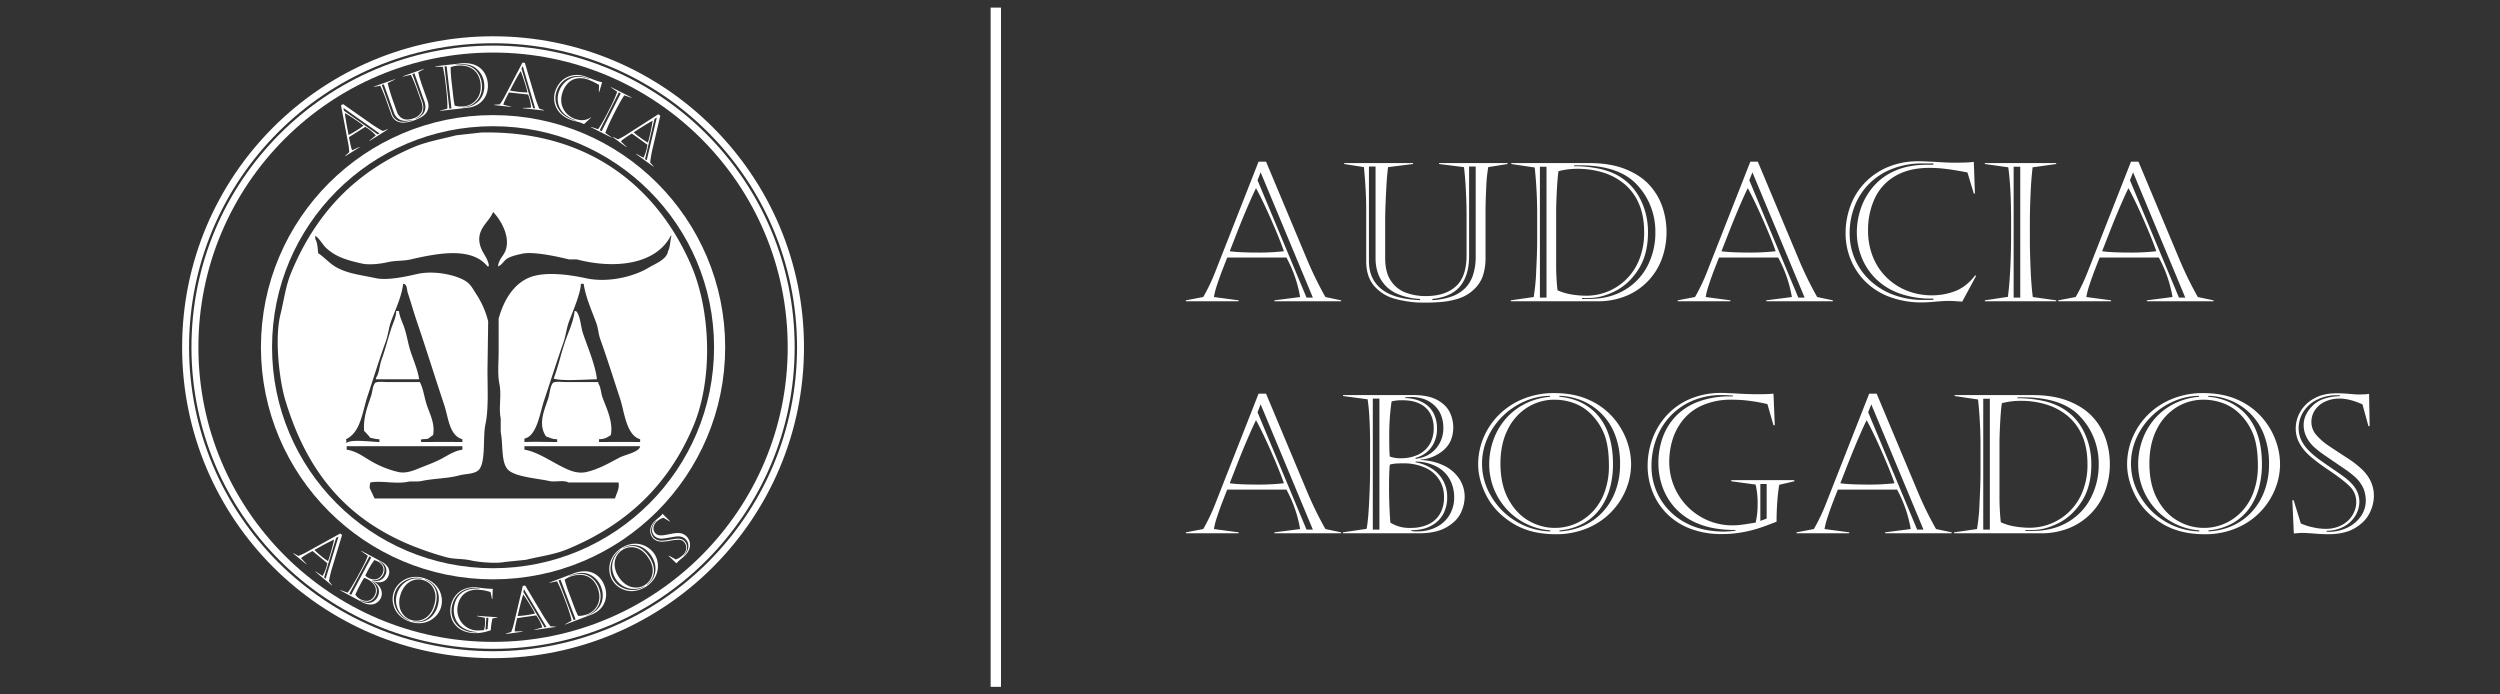 <svg xmlns="http://www.w3.org/2000/svg" width="594" height="165" viewBox="0 0 1800 500">
  <rect x="0" y="0" width="1800" height="500" fill="#333333" stroke="none"/>
  <defs>
    <style>
      .cls-1, .cls-2 {
        fill: none;
        stroke: #fff;
      }

      .cls-1 {
        stroke-width: 8px;
      }

      .cls-2 {
        stroke-width: 5px;
      }

      .cls-3 {
        fill: #fff;
        fill-rule: evenodd;
      }
    </style>
  </defs>
  <circle id="Elipse_1" data-name="Elipse 1" class="cls-1" cx="355" cy="250" r="163.125"/>
  <circle id="Elipse_3" data-name="Elipse 3" class="cls-2" cx="355" cy="250" r="214.656"/>
  <circle id="Elipse_3_exterior" data-name="Elipse 3 exterior" class="cls-2" cx="355" cy="250" r="221.375"/>
  <path id="Color_Fill_1" data-name="Color Fill 1" class="cls-3" d="M346.467,95.412c79.216-1.636,127.553,41.159,151.075,95.363,14.2,32.719,16.061,82.1,1.505,116.442-17.921,42.288-48.134,70.761-90.845,88.336-9.059,3.728-19.569,5.04-29.612,7.529l-15.058,1.506c-5.952,1.37-19.274.116-24.091-1-6.749-1.569-12.378-.749-18.571-2.51a226.178,226.178,0,0,1-28.608-10.038c-44.983-19.729-71.8-52.977-86.831-102.891-4.272-14.192-7.858-44.119-3.513-61.735,2.478-10.044,3.805-20.553,7.529-29.612,17.558-42.72,46.061-72.917,88.335-90.845,9.4-3.988,20.13-5.812,30.617-8.533ZM355,152.63c-2.395,6.875-12.008,12-9.536,23.088,1.5,6.722,6.288,10.2,6.524,16.061h-1c-11.586-14.334-36.189-9.366-55.21-5.019-5.946,1.358-10.716.647-16.563,2.007-4.488,1.045-12.911,2.246-18.571,1-10.717-2.352-18.929-4.861-25.6-11.042-2.891-2.679-4.784-6.73-8.031-9.034V172.2c1.471,1.923,1.829,7.15,2.008,10.038,4.214,2.738,7.71,6.854,12.046,9.537,8.4,5.2,18.093,6.038,29.612,8.532,8.564,1.854,22.984-1.5,29.613-3.011,12.373-2.827,28.6.668,35.635,5.521,3.087,2.127,4.928,5.83,7.027,9.034a62.562,62.562,0,0,1,8.533,19.574q-0.252,17.565-.5,35.134c0,12.8.908,27.96-1.506,39.149-2.095,9.711.834,29.753-6.023,33.628-3.814,2.155-8.5,1.765-13.05,3.011-8,2.194-18.214,2.1-27.1,4.015-2.951.635-7.211,0-9.536,0.5-8.532,1.831-19.159-.99-27.1.5a12.6,12.6,0,0,0-.5,4.015q1.757,3.765,3.514,7.529H442.834c1.04-3.972,3.346-6.864,2.509-11.544H409.206c-3.313-1.933-9.44-.073-13.552-1-8.684-1.966-26.6-3.077-30.616-9.034-4.282-5.623-2.812-18.265-4.517-26.1V301.2c-1.608-7.531.775-16.737-1-25.1-1.345-6.319-.5-15.378-0.5-22.586V229.422c3.741-13.593,11.45-26.772,25.1-30.617,11.311-3.187,27.418-.724,37.643,1.506,16.822,3.669,35.56-1.66,45.171-7.528,4.487-2.74,13.34-5.919,14.054-12.046,1.7-2.622,1.467-8.138,2.509-11.042h-0.5c-10.65,20.638-39.933,24.328-67.757,17.065h-5.521c-6.873-1.606-25.358-6.045-34.13-4.016-3.39.785-7.852,1.759-10.54,3.514-2.378,1.552-3.546,4.569-6.525,5.521,0.747-5.486,3.994-7.28,5.521-11.544C367.841,169.608,359.508,156.984,355,152.63Zm-64.746,51.7c-0.965,9-5.6,18.658-8.533,26.6-1.924,5.216-2.1,9.768-4.015,15.058-4.557,12.562-8.82,26.38-13.049,39.149-3.856,11.638-4.95,26.208-15.56,31.118a3.046,3.046,0,0,1,0,2.509h0.5c3.705-2.639,18.265-.591,23.59-0.5v-2.007c-2.853-.028-4.108-0.663-6.525-1a58.117,58.117,0,0,0-4.517-5.019c-0.649-9.9,2.453-17.374,5.019-25.095,1.146-3.448.976-7.077,3.012-9.537,1.752-1.1,6.381-.5,9.034-0.5H302.3c2.552,4.948,3.115,10.776,5.019,16.563,2.094,6.366,6.012,13.275,4.517,21.582l-3.513,2.51c-1.956.706-4.039,0.017-5.521,1a2.558,2.558,0,0,1,.5,1.5c9.3-.056,20.329-0.09,29.613,0v-2.007c-9.5-2.714-9.978-15.386-13.05-24.594-6.518-19.539-12.924-40.186-19.574-59.727-2.4-7.04-4.314-13.984-6.525-20.578C292.571,207.788,293.453,204.793,290.254,204.326Zm127.986,0c-0.142,7.025-6.183,20.73-8.532,27.1-1.936,5.254-2.174,9.789-4.015,15.058-4.761,13.619-9.465,28.456-14.054,42.16-2.865,8.556-5.081,25.438-14.053,27.1v2.509c7.4-.317,16.074-0.036,23.589,0v-2.007c-3.766-.009-5.288-1.228-8.03-2.008-5.891-8.831-1.349-18.5,1.506-27.1,1.246-3.758,1.243-8.71,3.513-11.544,1.84-1.155,6.776-.5,9.536-0.5h23.088v1c1.893,2.73,1.785,6.648,3.011,10.038,2.745,7.589,7.792,17.372,6.023,27.1-2.553,1.633-4.154,2.929-8.532,3.012v2.007c9.3-.056,20.329-0.09,29.612,0v-2.007c-10.125-2.961-11.277-19.734-14.555-29.613-4.555-13.725-9.191-28.644-14.053-42.16-1.54-4.28-1.469-7.813-3.012-12.046-3.131-8.592-7.658-18.444-9.034-28.107H418.24Zm-131,19.575c0.443,3.958,2.326,7.762,3.514,11.042,2.291,6.331,2.892,12.177,5.019,18.57,2.032,6.112,4.947,12.67,6.023,19.575H270.679v-1c2.474-3.337,2.465-8.855,4.016-13.05,2.67-7.223,4.459-14.857,7.026-22.586,1.3-3.9,3.68-8.56,3.514-12.547h2.007Zm126.481,0a2.426,2.426,0,0,1,1.506.5c2.807,4.187,2.829,10.463,4.517,15.559,3.076,9.285,9.035,23.032,10.038,33.126-7.711.061-25.118,1.5-31.118-.5,3.188-8.466,5.046-17.125,8.03-26.1C409.011,239.525,412.917,231.819,413.723,223.9ZM249.6,321.271v2.509c6.237,0.868,11.078,4.3,15.559,7.027a72.184,72.184,0,0,0,21.582,9.034c5.622,1.267,11.212-1.166,14.556-2.509,6-2.412,11.068-4.154,16.563-7.027,4.435-2.319,9.16-5.689,15.057-6.525v-2.509H249.6Zm127.987,0v2.509c8.585,1.186,19.1,8.326,26.6,12.046,4.037,2,10.755,5.738,18.069,4.015,9.343-2.2,16.641-6.678,24.091-10.54,3.538-1.833,14.129-3.852,14.555-8.03H377.586Z"/>
  <path id="_ABOGADOS" data-name=" ABOGADOS" class="cls-3" d="M243.725,386.347l-9.246,30.331-1.139-.942,8.643-28.425Zm-5.241,10.391q-1.383,4.822-2.325,7.278a52.9,52.9,0,0,1-5.076-3.794q-1.208-1-2.5-2.152t-2.183-2.119q0.671-.362,2.746-1.522t3.938-2.168q1.861-1.007,4.052-2.116t3.394-1.63Q239.866,391.914,238.484,396.738Zm6.454-12.621-24.424,13.521a44.022,44.022,0,0,1-5.689,2.624l-3.619-1.991-0.141.17,9.5,7.855,0.141-.17-3.962-4.277a16.876,16.876,0,0,1,2.145-1.574q1.367-.874,2.7-1.635t3.429-1.916l10.66,8.811a29.869,29.869,0,0,1-3.409,9.144l-5.116-3.227-0.14.17,12,9.92,0.141-.17-2.33-2.927a82.963,82.963,0,0,1,2.3-9.572l7.155-23.646ZM244.9,425.03l15.623,8.39a12.869,12.869,0,0,0,6.365,1.829,7.841,7.841,0,0,0,4.516-1.368,8.871,8.871,0,0,0,2.6-2.909,7.585,7.585,0,0,0,.886-4.168,8.819,8.819,0,0,0-1.622-4.414,13.469,13.469,0,0,0-4.318-3.871l0.042-.078a9.3,9.3,0,0,0,5.849.6,6.677,6.677,0,0,0,4.482-3.614,7.968,7.968,0,0,0,.952-3.544,6.672,6.672,0,0,0-1.224-3.875,11.693,11.693,0,0,0-4.4-3.651L260.218,396.6l-0.1.194,4.687,3.394a42.95,42.95,0,0,1-1.692,4.036q-1.164,2.491-2.582,5.135l-3.361,6.257q-1.158,2.157-3.434,5.929a46.484,46.484,0,0,1-3.463,5.188l-5.263-1.9Zm30.225-18.054a5.466,5.466,0,0,1,.993,3.187,7.048,7.048,0,0,1-.879,3.221,7.171,7.171,0,0,1-2.716,2.96,6.28,6.28,0,0,1-3.517.815,9.157,9.157,0,0,1-3.84-1.149,7.08,7.08,0,0,1-2.125-1.591q0.354-.937,2.023-4.046a55.019,55.019,0,0,1,4.441-7.1,9.293,9.293,0,0,1,2.379.977A8.751,8.751,0,0,1,275.127,406.976Zm-6.043,13.654a7.278,7.278,0,0,1,.605,8.173,7.411,7.411,0,0,1-2.723,3,6.128,6.128,0,0,1-3.542.839,9.638,9.638,0,0,1-3.976-1.222,8.3,8.3,0,0,1-3.593-3.332q1.607-3.644,3.652-7.452,1.722-3.205,2.639-4.541a10.135,10.135,0,0,1,2.808,1.157A12.192,12.192,0,0,1,269.084,420.63Zm-1.771-19.29-14.484,26.971-1.361-.731,14.485-26.971Zm6.61,3.124a9.172,9.172,0,0,1,2.476,1.868,7.087,7.087,0,0,1,1.441,2.376,6.266,6.266,0,0,1,.338,2.773,7.876,7.876,0,0,1-.955,2.967,7.189,7.189,0,0,1-3.776,3.418,7.284,7.284,0,0,1-5.36-.113l0.115-.213a6.836,6.836,0,0,0,2.641.116,6.292,6.292,0,0,0,2.752-1.138,7.474,7.474,0,0,0,2.264-2.653,7.609,7.609,0,0,0,.978-3.593,6.032,6.032,0,0,0-1.046-3.39,9,9,0,0,0-3.14-2.8l0.084-.155c0.545,0.226.942,0.406,1.188,0.538h0Zm-2.363,17.195a7.4,7.4,0,0,1,1.307,4.069,8.736,8.736,0,0,1-1.121,4.28,7.939,7.939,0,0,1-2.681,2.917,7.38,7.38,0,0,1-4,1.171,9.584,9.584,0,0,1-4.724-1.273,5.075,5.075,0,0,1-1.1-.713l0.084-.155a9.425,9.425,0,0,0,4.729,1.287,6.7,6.7,0,0,0,3.759-1.173,8.147,8.147,0,0,0,2.486-2.833,7.976,7.976,0,0,0,1.053-4.129,7.828,7.828,0,0,0-1.1-3.718,10.68,10.68,0,0,0-2.553-2.936l0.083-.155A11,11,0,0,1,271.56,421.659Zm26.215-6.245a16.972,16.972,0,0,0-6.507,1.933,16.479,16.479,0,0,0-5,4.109,15.431,15.431,0,0,0-3.213,13.243,16.38,16.38,0,0,0,4.009,7.841,20.571,20.571,0,0,0,16.442,6.1,16.575,16.575,0,0,0,11.253-6.142,15.7,15.7,0,0,0,2.8-5.311,16.217,16.217,0,0,0,.588-5.545,17.021,17.021,0,0,0-1.54-6.089,16.178,16.178,0,0,0-4.223-5.545,19.5,19.5,0,0,0-7.349-3.833A18.84,18.84,0,0,0,297.775,415.414Zm11.088,4.375a10.869,10.869,0,0,1,3.06,3.586,13.666,13.666,0,0,1,1.608,5.477,20.726,20.726,0,0,1-1.084,7.319,17.44,17.44,0,0,1-2.7,5.534,13.033,13.033,0,0,1-3.988,3.6,12.256,12.256,0,0,1-4.7,1.552,12.106,12.106,0,0,1-10.193-3.751,12.438,12.438,0,0,1-3.138-6.21,17.188,17.188,0,0,1,.606-8.533,17.41,17.41,0,0,1,3.92-7.138,12.532,12.532,0,0,1,5.9-3.624,11.824,11.824,0,0,1,6.566.1A13.157,13.157,0,0,1,308.863,419.789Zm1.853-.113a13.966,13.966,0,0,1,5.185,9.873,18.511,18.511,0,0,1-.834,6.945,17.556,17.556,0,0,1-2.957,5.884,14.606,14.606,0,0,1-4.4,3.829,13.843,13.843,0,0,1-5.209,1.676,15.393,15.393,0,0,1-5.483-.374l0.07-.232a13.936,13.936,0,0,0,6.014-.02,12.062,12.062,0,0,0,4.754-2.307,14.962,14.962,0,0,0,3.423-3.9,22.929,22.929,0,0,0,3.18-12.287,12.793,12.793,0,0,0-1.518-5.507,12.5,12.5,0,0,0-3.119-3.7,14.638,14.638,0,0,0-3.833-2.194l0.063-.211A14.679,14.679,0,0,1,310.716,419.676Zm-12.858-3.04a14.712,14.712,0,0,0-5.347,2.061,15.385,15.385,0,0,0-4.157,3.89,16.873,16.873,0,0,0-2.6,5.231,15.458,15.458,0,0,0-.379,7.231,15.418,15.418,0,0,0,9.639,11.609l-0.07.232a16.062,16.062,0,0,1-7.066-4.623,16.529,16.529,0,0,1-3.835-7.306,14.649,14.649,0,0,1,3.049-13.119,16.453,16.453,0,0,1,4.782-3.865,16.966,16.966,0,0,1,5.956-1.9,14.968,14.968,0,0,1,6.148.458l-0.063.211A15.953,15.953,0,0,0,297.858,416.636Zm53.8,28.23-0.584,8.052-1.513.443,0.623-8.6Zm6.511-.435-14.695-1.064-0.019.264,5.62,1.181a19.1,19.1,0,0,1,.119,4.763,17.97,17.97,0,0,1-.762,4.1q-1.156.094-2.058,0.172t-1.744.106a15.738,15.738,0,0,1-1.634-.03,14.527,14.527,0,0,1-5.658-1.571,14.807,14.807,0,0,1-8.007-14.325,17.561,17.561,0,0,1,1.17-5.156,13.653,13.653,0,0,1,2.856-4.47,12.054,12.054,0,0,1,4.807-3.013,16.621,16.621,0,0,1,6.778-.758,30.766,30.766,0,0,1,3.386.422q1.56,0.29,2.8.612t2.057,0.6l1.053,5.008,0.308,0.022,0.224-7.37q-1.395.032-3.617-.129-2.4-.174-5.069-0.544-0.921-.111-1.469-0.173t-0.91-.11q-0.361-.048-1-0.095a18.456,18.456,0,0,0-7.392.847,15.68,15.68,0,0,0-5.719,3.389,16.54,16.54,0,0,0-3.763,5.234,18.3,18.3,0,0,0-1.61,6.351,16.412,16.412,0,0,0,.622,5.751,15.107,15.107,0,0,0,2.809,5.345,15.343,15.343,0,0,0,5.179,4.057,19.9,19.9,0,0,0,7.535,1.917,26.042,26.042,0,0,0,4.859-.068,29.916,29.916,0,0,0,3.874-.67q1.633-.412,4.235-1.219,0.122-1.981.479-4.476a40.408,40.408,0,0,1,.76-4.081l3.579-.559Zm-13.633-20.6a20.684,20.684,0,0,0-7.2.639,14.229,14.229,0,0,0-5.481,2.865,13.938,13.938,0,0,0-3.538,4.719,17.479,17.479,0,0,0-1.542,6.169,16.707,16.707,0,0,0,.559,5.569,14.428,14.428,0,0,0,2.724,5.284,14.707,14.707,0,0,0,5.345,4.058,22.846,22.846,0,0,0,8.22,1.923l-0.013.176a23.8,23.8,0,0,1-2.654.006,18.761,18.761,0,0,1-8.87-2.721,14.784,14.784,0,0,1-6.964-13.751,17.943,17.943,0,0,1,1.674-6.48,15.618,15.618,0,0,1,3.772-5.056,15.379,15.379,0,0,1,5.443-3.089,17.191,17.191,0,0,1,6.656-.756q1.188,0.086,2.652.325l-0.012.176Zm32.728,0.4,16.21,27.252-1.463.208-15.206-25.523Zm4.158,10.869q2.635,4.269,3.818,6.618a52.56,52.56,0,0,1-6.223,1.2q-1.55.222-3.273,0.4t-3.037.188q0.185-.74.723-3.055t1.047-4.372q0.508-2.055,1.162-4.421t1.078-3.607Q378.788,430.825,381.424,435.093Zm-4.991-13.268L370,448.989a43.95,43.95,0,0,1-1.888,5.974L364.2,456.3l0.031,0.219,12.206-1.742-0.031-.219-5.83.052a16.872,16.872,0,0,1,.279-2.646q0.274-1.6.606-3.094t0.891-3.826l13.691-1.954a29.874,29.874,0,0,1,4.468,8.675l-5.83,1.612,0.032,0.219,15.415-2.2-0.031-.218-3.734-.247a82.916,82.916,0,0,1-5.529-8.145l-12.674-21.207Zm19.245-2.166,5.4-1.177a102.829,102.829,0,0,1,4.6,10.52l2.05,5.4q0.876,2.31,2.207,6.44a48.183,48.183,0,0,1,1.645,6.017l-4.737,2.623,0.078,0.206,18.993-7.206a17.23,17.23,0,0,0,5.634-3.4,14.85,14.85,0,0,0,4.863-11,17.746,17.746,0,0,0-1.213-6.463,18.351,18.351,0,0,0-2.838-4.963,14.524,14.524,0,0,0-4.586-3.756,14.775,14.775,0,0,0-6.616-1.583,22.664,22.664,0,0,0-8.594,1.691L395.6,419.453Zm12.616,3.47q-0.661-1.989-1.1-3.487t-0.611-2.328A16.959,16.959,0,0,1,410.6,415.2a19.985,19.985,0,0,1,5.811-1.285,14.313,14.313,0,0,1,5.593.721,12.288,12.288,0,0,1,4.822,3.1,16.437,16.437,0,0,1,3.513,5.779,16.905,16.905,0,0,1,1.211,6.488,13.271,13.271,0,0,1-8.538,12.192,20.9,20.9,0,0,1-3.451.978,12.525,12.525,0,0,1-3.334.227,55.005,55.005,0,0,1-2.338-5.293l-4.569-12.044Q408.955,425.12,408.294,423.129Zm-4.7-5.79,10.843,28.582-1.444.548-10.843-28.583Zm7.142-3.063q8.393-3.185,13.816-.642a15.618,15.618,0,0,1,4.731,3.36,16.094,16.094,0,0,1,3.549,5.719,16.778,16.778,0,0,1,1.043,7.849,13.771,13.771,0,0,1-2.969,7.189,15.907,15.907,0,0,1-7.038,4.923l-1.567.6-0.079-.207,1.568-.594a13.618,13.618,0,0,0,5.137-3.683,13.764,13.764,0,0,0,3.262-6.7,15.812,15.812,0,0,0-1-8.845,17.326,17.326,0,0,0-2.062-3.913,16.262,16.262,0,0,0-2.719-3,13.3,13.3,0,0,0-3.157-2.01,13.067,13.067,0,0,0-3.577-1,15.969,15.969,0,0,0-4.533.116,27.317,27.317,0,0,0-5.568,1.522l-0.078-.206ZM441.7,399.987a16.952,16.952,0,0,0-2.679,6.236,16.477,16.477,0,0,0-.047,6.475,15.434,15.434,0,0,0,8.119,10.946,16.388,16.388,0,0,0,8.59,1.938,20.573,20.573,0,0,0,15.214-8.726,16.576,16.576,0,0,0,2.484-12.577,15.718,15.718,0,0,0-2.29-5.548,16.19,16.19,0,0,0-3.884-4,17.033,17.033,0,0,0-5.664-2.715,16.184,16.184,0,0,0-6.964-.3,19.5,19.5,0,0,0-7.649,3.193A18.838,18.838,0,0,0,441.7,399.987Zm10.459-5.719a10.867,10.867,0,0,1,4.714-.056,13.683,13.683,0,0,1,5.237,2.27A20.749,20.749,0,0,1,467.043,402a17.46,17.46,0,0,1,2.522,5.619,13.061,13.061,0,0,1,.211,5.365,12.262,12.262,0,0,1-1.816,4.605,12.112,12.112,0,0,1-9.407,5.431,12.446,12.446,0,0,1-6.78-1.564,17.2,17.2,0,0,1-6.167-5.928,17.392,17.392,0,0,1-2.976-7.58,12.535,12.535,0,0,1,.989-6.849,11.818,11.818,0,0,1,4.279-4.982A13.149,13.149,0,0,1,452.163,394.268Zm1.1-1.5a13.958,13.958,0,0,1,10.9,2.336,18.52,18.52,0,0,1,4.8,5.086,17.575,17.575,0,0,1,2.628,6.038,14.613,14.613,0,0,1,.123,5.833,13.856,13.856,0,0,1-2.046,5.076,15.4,15.4,0,0,1-3.8,3.973l-0.134-.2a13.951,13.951,0,0,0,3.835-4.634,12.075,12.075,0,0,0,1.27-5.13,14.986,14.986,0,0,0-.808-5.128,22.926,22.926,0,0,0-7.4-10.307,12.789,12.789,0,0,0-5.2-2.359,12.5,12.5,0,0,0-4.836.031,14.588,14.588,0,0,0-4.139,1.541l-0.122-.184A14.673,14.673,0,0,1,453.262,392.772ZM442.7,400.705a14.736,14.736,0,0,0-1.839,5.428,15.377,15.377,0,0,0,.329,5.683,16.864,16.864,0,0,0,2.354,5.347,15.467,15.467,0,0,0,5.313,4.919,15.424,15.424,0,0,0,15.089.024l0.134,0.2A16.07,16.07,0,0,1,456,424.779a16.526,16.526,0,0,1-8.067-1.73,14.645,14.645,0,0,1-8.129-10.74,16.455,16.455,0,0,1,.092-6.148,16.945,16.945,0,0,1,2.35-5.794,15,15,0,0,1,4.287-4.43l0.122,0.183A15.975,15.975,0,0,0,442.7,400.705Zm29.815-25.627q-2.97,3.021-3.03,5.991a6.307,6.307,0,0,0,1.624,4.716,6.99,6.99,0,0,0,5.175,2.026,25.075,25.075,0,0,0,3.759-.425q2.448-.417,4.85-0.819a21.68,21.68,0,0,1,3.493-.383,8.034,8.034,0,0,1,3.156.6,7.672,7.672,0,0,1,2.341,1.695,6.319,6.319,0,0,1,1.634,3.3,7.907,7.907,0,0,1-.418,4.2A9.95,9.95,0,0,1,492.3,400l-0.168-.174a8.278,8.278,0,0,0,2.231-3.549,6.993,6.993,0,0,0,.143-3.663,6.287,6.287,0,0,0-1.586-2.96,6.14,6.14,0,0,0-4.507-1.812,14.6,14.6,0,0,0-2.436.16q-1.392.195-3.653,0.583t-3.426.532a22.451,22.451,0,0,1-2.662.148,7.354,7.354,0,0,1-5.407-2.077,7.11,7.11,0,0,1-1.946-3.731,7.826,7.826,0,0,1,.418-4.236,10.345,10.345,0,0,1,2.547-3.807l0.508-.49Zm8.9,25.194,5.645,5.341c0.043-.041.17-0.185,0.382-0.43s0.369-.428.47-0.546,0.252-.274.453-0.468q0.651-.627,2.147-1.857t2.463-2.164a12.007,12.007,0,0,0,3.48-5.351,8.5,8.5,0,0,0,.032-4.889,9.049,9.049,0,0,0-2.05-3.585,8.329,8.329,0,0,0-6.1-2.542,22.291,22.291,0,0,0-4.525.474q-2.62.507-4.93,0.927a14.2,14.2,0,0,1-4.059.224,4.576,4.576,0,0,1-2.885-1.369,4.922,4.922,0,0,1-1.35-2.6,5.693,5.693,0,0,1,.327-3.044,7.841,7.841,0,0,1,1.954-2.882,13.633,13.633,0,0,1,4.775-2.739l4.538,2.7,0.206-.2-5.334-5.335q-0.192.246-.367,0.461t-0.5.545q-0.325.33-.691,0.713-0.444.429-1.7,1.444t-2.29,2.011a10.5,10.5,0,0,0-2.959,4.588,8.23,8.23,0,0,0-.134,4.467,7.735,7.735,0,0,0,1.874,3.434,7.225,7.225,0,0,0,2.643,1.786A10.553,10.553,0,0,0,476.3,390a35.512,35.512,0,0,0,6.338-.691,34.146,34.146,0,0,1,6.228-.678,5.05,5.05,0,0,1,3.621,1.624,5.658,5.658,0,0,1,1.176,1.885,6.221,6.221,0,0,1,.426,2.363,6.75,6.75,0,0,1-.608,2.61,7.808,7.808,0,0,1-1.783,2.519,13.343,13.343,0,0,1-2.333,1.791,13.974,13.974,0,0,1-2.762,1.379l-4.974-2.74Z"/>
  <path id="_AUDACIA" data-name="     AUDACIA" class="cls-3" d="M247.267,77.724l25.918,18.268-1.251.787-24.3-17.1Zm8.231,8.227q4.147,2.822,6.186,4.484a52.829,52.829,0,0,1-5.192,3.635q-1.326.835-2.826,1.7t-2.695,1.411q-0.133-.75-0.587-3.084t-0.827-4.418q-0.375-2.084-.743-4.511t-0.487-3.733Q251.348,83.13,255.5,85.952Zm-9.97-10.078,5.2,27.429a43.809,43.809,0,0,1,.713,6.223l-3.023,2.816,0.118,0.187,10.433-6.57-0.117-.187-5.3,2.426a16.841,16.841,0,0,1-.824-2.53q-0.4-1.57-.71-3.072t-0.747-3.857l11.7-7.369a29.868,29.868,0,0,1,7.62,6.1l-4.666,3.85,0.118,0.186,13.177-8.3-0.118-.187-3.509,1.3a82.985,82.985,0,0,1-8.372-5.181L247,74.945ZM304.37,80.3a10.921,10.921,0,0,0-.427-7.247l-7.013-19.7,1.454-.518,7.029,19.74a13.9,13.9,0,0,1,.875,4.3,7.757,7.757,0,0,1-.709,3.565,8.511,8.511,0,0,1-2.309,2.883,15.883,15.883,0,0,1-3.954,2.309l-0.1-.27Q303.316,83.392,304.37,80.3Zm-17.211,6.865a7.942,7.942,0,0,1-4.855-5.12l-7.42-20.841,1.454-.518L283.5,80.8a9.545,9.545,0,0,0,2.964,4.412,8.232,8.232,0,0,0,4.493,1.771,14.961,14.961,0,0,0,5.54-.65l0.1,0.27Q290.645,88.442,287.159,87.167Zm-1.912-.174a9.576,9.576,0,0,0,5.576,1.292,25.053,25.053,0,0,0,7.106-1.546,38.059,38.059,0,0,0,3.943-1.615,18.072,18.072,0,0,0,2.778-1.668,9.957,9.957,0,0,0,1.917-1.783,10.363,10.363,0,0,0,1.216-1.978,7.7,7.7,0,0,0,.739-3.447,13.18,13.18,0,0,0-.86-4.189L304.074,61.98q-0.762-2.14-1.727-5.344a33.559,33.559,0,0,1-1.155-4.658l4-2.195-0.074-.208L290.049,54.94l0.074,0.208,5.708-1.26q0.849,1.594,2.166,4.766t2.16,5.541l3.166,8.893q1.688,4.738.063,7.7a10.1,10.1,0,0,1-5.8,4.454,13.294,13.294,0,0,1-4.751.826,7.1,7.1,0,0,1-4.2-1.467,9.275,9.275,0,0,1-2.986-4.474l-3.041-8.54q-0.495-1.392-1.223-3.732t-1.328-4.42q-0.6-2.081-.911-3.609l5.242-2.639-0.074-.208-15.148,5.393,0.074,0.208,4.587-.861q2.377,5.1,3.754,8.965L281.7,82.261A8.682,8.682,0,0,0,285.247,86.993Zm28.091-39.029,5.527,0.19a102.673,102.673,0,0,1,1.872,11.33l0.657,5.741q0.281,2.455.554,6.785a48.1,48.1,0,0,1,.113,6.236l-5.237,1.376,0.025,0.219,20.182-2.307a17.246,17.246,0,0,0,6.3-1.908,14.854,14.854,0,0,0,7.421-9.462,17.755,17.755,0,0,0,.415-6.563,18.348,18.348,0,0,0-1.529-5.508,14.521,14.521,0,0,0-3.52-4.77,14.784,14.784,0,0,0-6.023-3.163,22.674,22.674,0,0,0-8.745-.476l-18.035,2.062Zm11.373,6.47q-0.15-2.092-.206-3.651t-0.02-2.406a16.991,16.991,0,0,1,4.408-1.059,19.947,19.947,0,0,1,5.948.186,14.3,14.3,0,0,1,5.244,2.076,12.276,12.276,0,0,1,3.909,4.193,16.449,16.449,0,0,1,1.983,6.467,16.918,16.918,0,0,1-.424,6.586,13.27,13.27,0,0,1-11.277,9.714,20.923,20.923,0,0,1-3.585.1,12.541,12.541,0,0,1-3.288-.6,54.951,54.951,0,0,1-.963-5.706l-1.463-12.8Q324.862,56.525,324.711,54.433Zm-3.127-6.769,3.472,30.372-1.534.175L320.05,47.84Zm7.676-1.211q8.919-1.02,13.549,2.78a15.6,15.6,0,0,1,3.758,4.421,16.092,16.092,0,0,1,2.032,6.417,16.786,16.786,0,0,1-.921,7.864,13.77,13.77,0,0,1-4.648,6.237A15.907,15.907,0,0,1,335,77.211l-1.666.19-0.025-.219,1.666-.19A14.039,14.039,0,0,0,345.668,69a15.824,15.824,0,0,0,1.212-8.819,17.367,17.367,0,0,0-1.035-4.3,16.288,16.288,0,0,0-1.9-3.579,13.338,13.338,0,0,0-2.565-2.726,13.072,13.072,0,0,0-3.22-1.852,15.961,15.961,0,0,0-4.421-1,27.289,27.289,0,0,0-5.772.1l-0.025-.219Zm47.125,1.159,8.944,30.421-1.469-.161-8.4-28.5Zm1.332,11.561q1.5,4.79,2.058,7.358a52.79,52.79,0,0,1-6.327-.381q-1.557-.17-3.27-0.424t-2.989-.571q0.361-.67,1.458-2.781t2.1-3.975q1-1.865,2.223-3.995t1.939-3.227Q376.222,54.384,377.717,59.174Zm-1.543-14.092L363.2,69.8a43.851,43.851,0,0,1-3.311,5.318l-4.118.326-0.024.219L368,77l0.024-.219-5.661-1.4a16.82,16.82,0,0,1,.927-2.495q0.662-1.481,1.354-2.847t1.813-3.485l13.747,1.5a29.856,29.856,0,0,1,2.177,9.513l-6.048.115-0.023.219,15.479,1.693,0.024-.219-3.556-1.165a83.046,83.046,0,0,1-3.336-9.262l-7.017-23.687ZM424.36,56.89L422.9,56.4a18.171,18.171,0,0,0-7.422-1.042,13.981,13.981,0,0,0-6.018,1.874,15.546,15.546,0,0,0-4.394,3.9,17.389,17.389,0,0,0-2.7,5.05,15.8,15.8,0,0,0-.793,5.784,14.577,14.577,0,0,0,1.533,5.856,15.118,15.118,0,0,0,4.252,5.106,21.509,21.509,0,0,0,7.042,3.59l-0.092.272q-0.474-.113-2.146-0.675a19.863,19.863,0,0,1-6.384-3.438,16.36,16.36,0,0,1-4.126-4.995,14.739,14.739,0,0,1-1.707-5.857,15.1,15.1,0,0,1,.762-5.968,17.339,17.339,0,0,1,3.105-5.634,15.267,15.267,0,0,1,4.851-3.872,15.423,15.423,0,0,1,6.268-1.615,19.015,19.015,0,0,1,7.084,1.044l2.446,0.823Zm1,27.609a10.785,10.785,0,0,1-5.533,1.991,15.143,15.143,0,0,1-5.568-.814,15.544,15.544,0,0,1-5.032-2.786,14.383,14.383,0,0,1-3.559-4.4,13.882,13.882,0,0,1-1.554-5.619,16.12,16.12,0,0,1,.871-6.258,17.292,17.292,0,0,1,4-6.765,11.663,11.663,0,0,1,6.255-3.342,15.607,15.607,0,0,1,7.949.754A30.469,30.469,0,0,1,426.3,58.5q1.46,0.677,2.957,1.483t2.076,1.163l-0.168,5.133,0.251,0.084,2.112-7.109a32.672,32.672,0,0,1-4.433-1.281q-1.5-.506-4.264-1.644-0.78-.309-1.543-0.6l-0.99-.379q-0.227-.088-1.1-0.383a18.143,18.143,0,0,0-6.676-.977,15.917,15.917,0,0,0-6.226,1.56,15.628,15.628,0,0,0-5.12,3.979,18.2,18.2,0,0,0-3.392,6.108,16,16,0,0,0-.807,5.79,15.527,15.527,0,0,0,1.484,5.968,15.744,15.744,0,0,0,4.174,5.337,21.019,21.019,0,0,0,7.034,3.82q1.046,0.351,2.983.817t3.046,0.838q0.9,0.3,2.85,1.144l5.02-4.688Zm21.577-17.283L433.156,94.5l-1.378-.7L445.56,66.52Zm-6.569,31.647-4.535-3.155q0.339-1.015,1.147-2.979t2.1-4.736q1.288-2.771,1.895-3.973l2.2-4.351q0.975-1.929,2.162-4.085t2.066-3.651q0.879-1.5,2.061-3.3l5.269,1.8,0.1-.2-14.884-7.518-0.1.2,4.535,3.155a91.863,91.863,0,0,1-4.948,11.264l-1.671,3.308q-1.68,3.327-3.6,6.718t-3.5,5.682l-5.172-1.7-0.1.2,14.884,7.517Zm32.556-14.3-7.283,30.861-1.2-.867,6.8-28.92ZM468.361,95.27q-1.071,4.9-1.853,7.413a52.74,52.74,0,0,1-5.309-3.462q-1.269-.918-2.632-1.987t-2.315-1.975q0.647-.4,2.643-1.695t3.791-2.416q1.794-1.124,3.909-2.371t3.282-1.845Q469.432,90.368,468.361,95.27Zm5.633-13.009L450.486,97.32a43.943,43.943,0,0,1-5.509,2.983l-3.74-1.755-0.129.179,9.987,7.23,0.129-.179L447,101.764a16.949,16.949,0,0,1,2.04-1.709q1.308-.959,2.586-1.8t3.3-2.132l11.2,8.109a29.852,29.852,0,0,1-2.816,9.344L458,110.68l-0.13.179,12.614,9.131,0.129-.179-2.513-2.772a82.957,82.957,0,0,1,1.685-9.7l5.624-24.056Z"/>
  <path id="Forma_3" data-name="Forma 3" class="cls-3" d="M713.265,5.476h7.455V494.523h-7.455V5.476Z"/>
  <path id="AUDACIA_ABOGADOS" data-name="AUDACIA ABOGADOS" class="cls-3" d="M907.671,124.067l37.589,90.2h-4.555l-35.277-84.49Zm7.953,34.972q6.184,14.172,8.768,21.853a162.654,162.654,0,0,1-19.508.952q-4.827,0-10.162-.2t-9.346-.748q0.882-2.173,3.534-9.006t5.1-12.881q2.448-6.049,5.472-12.983t4.86-10.535Q909.439,144.867,915.624,159.039Zm-9.449-42.653L874.7,196.458a135.016,135.016,0,0,1-8.361,17.4l-12.507,2.379v0.68h38v-0.68l-17.809-2.379a52.164,52.164,0,0,1,2-7.953q1.53-4.756,3.2-9.176t4.384-11.283h42.619a92.006,92.006,0,0,1,9.856,28.412L917.6,216.238v0.68h47.989v-0.68L954.3,213.859A255.821,255.821,0,0,1,940.977,186.6l-29.432-70.216h-5.37ZM1051.5,205.838q6.255-7.884,6.25-21.479V119.921h4.76V184.5a42.79,42.79,0,0,1-1.9,13.391,23.939,23.939,0,0,1-5.74,9.618,26.194,26.194,0,0,1-9.69,5.981,48.827,48.827,0,0,1-13.87,2.617v-0.883Q1045.245,213.724,1051.5,205.838Zm-57.062,2.142q-8.8-7.306-8.8-19.883V119.921h4.758v65.8q0,9.381,4.044,15.872a25.368,25.368,0,0,0,11.212,9.788,46.141,46.141,0,0,0,16.76,3.841V216.1Q1003.24,215.286,994.438,207.98Zm-5.37-2.481a29.517,29.517,0,0,0,14.852,9.516,77.23,77.23,0,0,0,22.23,2.855,117.514,117.514,0,0,0,13.12-.612,55.735,55.735,0,0,0,9.78-1.971,30.831,30.831,0,0,0,7.41-3.195,31.966,31.966,0,0,0,5.58-4.486,23.837,23.837,0,0,0,5.71-9.245,40.724,40.724,0,0,0,1.83-13.05V152.344q0-7,.51-17.3a103.877,103.877,0,0,1,1.46-14.716l13.87-2.243v-0.68h-49.28v0.68l17.88,2.243q0.81,5.505,1.36,16.075t0.54,18.319v29.092q0,15.5-7.78,22.431t-21.45,6.933a40.985,40.985,0,0,1-14.65-2.515,21.893,21.893,0,0,1-10.67-8.6q-4.043-6.083-4.043-16.076V158.054q0-4.554.306-12.1t0.713-14.206q0.408-6.66,1.088-11.419l17.946-2.243v-0.68H967.827v0.68l14.206,2.243q1.632,17.265,1.631,29.908V188.1Q983.664,198.839,989.068,205.5Zm99.072-87.413L1105,120.6a318.291,318.291,0,0,1,1.76,35.346v17.809q0,7.614-.68,20.97a148.314,148.314,0,0,1-1.83,19.134l-16.52,2.379v0.68h62.6a53.152,53.152,0,0,0,19.95-3.637,45.811,45.811,0,0,0,26.04-26.373,54.727,54.727,0,0,0,3.57-19.95,56.412,56.412,0,0,0-2.76-17.4,44.652,44.652,0,0,0-9.11-15.838q-6.345-7.272-17.33-11.793t-26.61-4.52h-55.94v0.68Zm32.56,23.79q0.27-6.458.64-11.25t0.78-7.375a52.449,52.449,0,0,1,13.87-1.7,61.493,61.493,0,0,1,18.15,2.651,44.174,44.174,0,0,1,15.33,8.191,37.884,37.884,0,0,1,10.5,14.206q3.81,8.667,3.81,20.494a52.167,52.167,0,0,1-3.61,20.018,40.879,40.879,0,0,1-37.93,25.8,64.465,64.465,0,0,1-11.01-.952,38.577,38.577,0,0,1-9.85-2.991,168.525,168.525,0,0,1-.95-17.809v-39.7Q1120.43,148.334,1120.7,141.876Zm-7.21-21.819v94.21h-4.76v-94.21h4.76Zm23.93-1.02q27.66,0,40.51,13.255a48.025,48.025,0,0,1,9.96,14.852,49.62,49.62,0,0,1,3.97,20.358,51.659,51.659,0,0,1-5.57,23.756,42.492,42.492,0,0,1-16.41,17.469q-10.845,6.492-25.66,6.492h-5.17v-0.68h5.17q8.9,0,18.82-5t16.73-15.736q6.8-10.738,6.79-26.577a53.46,53.46,0,0,0-1.66-13.527,49.927,49.927,0,0,0-4.56-11.623,40.648,40.648,0,0,0-6.9-9.244,40.172,40.172,0,0,0-9.21-6.8,49.08,49.08,0,0,0-13.18-4.622,84.165,84.165,0,0,0-17.71-1.7v-0.68h4.08Zm124.32,5.03,37.59,90.2h-4.55l-35.28-84.49Zm7.95,34.972q6.195,14.172,8.77,21.853a162.609,162.609,0,0,1-19.51.952q-4.815,0-10.16-.2t-9.34-.748q0.87-2.173,3.53-9.006t5.1-12.881q2.445-6.049,5.47-12.983t4.86-10.535Q1263.51,144.867,1269.69,159.039Zm-9.44-42.653-31.48,80.072a133.452,133.452,0,0,1-8.36,17.4l-12.5,2.379v0.68h37.99v-0.68l-17.81-2.379a52.505,52.505,0,0,1,2.01-7.953q1.53-4.756,3.19-9.176t4.39-11.283h42.62a92.064,92.064,0,0,1,9.85,28.412l-18.48,2.379v0.68h47.98v-0.68l-11.28-2.379a253.7,253.7,0,0,1-13.32-27.257l-29.43-70.216h-5.37Zm131.79,2.243h-4.75q-13.05,0-22.71,4.249a43.038,43.038,0,0,0-15.73,11.385,47.845,47.845,0,0,0-9.01,15.7,53.5,53.5,0,0,0-2.92,17.4,48.694,48.694,0,0,0,3.36,17.673,45.1,45.1,0,0,0,10.23,15.6,46.607,46.607,0,0,0,17.44,10.74,66.288,66.288,0,0,0,24.09,3.569v0.883q-1.485.138-6.93,0.136a61.176,61.176,0,0,1-22.02-3.772,50.333,50.333,0,0,1-16.96-10.536,45.288,45.288,0,0,1-10.74-15.43,46.422,46.422,0,0,1-3.64-18.182,53.381,53.381,0,0,1,3.54-19.509,46.983,46.983,0,0,1,10.36-16.075,47.6,47.6,0,0,1,16.72-10.876,58.658,58.658,0,0,1,21.72-3.908h7.95v0.951Zm30.05,79.664q-6.255,8.157-14.21,11.25a46.649,46.649,0,0,1-17.06,3.093,47.839,47.839,0,0,1-17.43-3.195,44.257,44.257,0,0,1-14.72-9.346,42.718,42.718,0,0,1-10.06-14.886,49.736,49.736,0,0,1-3.6-19.135,53.231,53.231,0,0,1,5.03-23.688,35.938,35.938,0,0,1,14.99-15.906q9.945-5.607,23.96-5.608a93.83,93.83,0,0,1,10.29.544c3.29,0.363,6.65.839,10.1,1.428s5.84,1.043,7.2,1.359l4.56,15.158h0.81l-0.81-22.839q-3.33.612-14.21,0.612-4.89,0-14.07-.612-2.58-.135-5.1-0.238c-1.67-.068-2.76-0.112-3.26-0.136s-1.7-.034-3.6-0.034a55.865,55.865,0,0,0-20.46,3.7,49.025,49.025,0,0,0-16.66,10.672,48.148,48.148,0,0,0-11.04,16.653,55.985,55.985,0,0,0-3.91,21.173,49.343,49.343,0,0,0,3.33,17.707A47.858,47.858,0,0,0,1342.36,202a48.441,48.441,0,0,0,17.43,11.487,64.793,64.793,0,0,0,24.3,4.249q3.4,0,9.52-.544t9.72-.544q2.925,0,9.45.544l10.06-18.625Zm32.49-78.236v94.21h-4.76v-94.21h4.76Zm25.9,96.181-16.86-2.379q-0.48-3.263-.99-9.788t-0.81-15.94q-0.315-9.412-.31-13.56V159.549q0-6.662.27-14.24,0.285-7.579.62-12.915c0.22-3.557.59-7.534,1.08-11.929l17-2.379v-0.68h-51.39v0.68l16.86,2.379q2.04,14.546,2.04,37.86v11.42q0,11.487-.58,23.484t-1.73,20.494l-16.59,2.515v0.68h51.39v-0.68Zm55.33-92.171,37.59,90.2h-4.56l-35.28-84.49Zm7.95,34.972q6.18,14.172,8.77,21.853a162.725,162.725,0,0,1-19.51.952c-3.22,0-6.6-.068-10.16-0.2s-6.67-.384-9.35-0.748q0.885-2.173,3.54-9.006t5.09-12.881q2.46-6.049,5.48-12.983t4.86-10.535Q1537.58,144.867,1543.76,159.039Zm-9.45-42.653-31.47,80.072a134.752,134.752,0,0,1-8.36,17.4l-12.51,2.379v0.68h38v-0.68l-17.81-2.379a52.505,52.505,0,0,1,2.01-7.953q1.53-4.756,3.19-9.176t4.38-11.283h42.62a91.737,91.737,0,0,1,9.86,28.412l-18.49,2.379v0.68h47.99v-0.68l-11.28-2.379a255.7,255.7,0,0,1-13.33-27.257l-29.43-70.216h-5.37ZM907.671,291.117l37.589,90.2h-4.555l-35.277-84.49Zm7.953,34.972q6.184,14.172,8.768,21.853a162.654,162.654,0,0,1-19.508.952q-4.827,0-10.162-.2t-9.346-.748q0.882-2.173,3.534-9.006t5.1-12.881q2.448-6.05,5.472-12.983t4.86-10.536Q909.439,311.917,915.624,326.089Zm-9.449-42.653L874.7,363.508a135.016,135.016,0,0,1-8.361,17.4l-12.507,2.379v0.68h38v-0.68l-17.809-2.379a52.164,52.164,0,0,1,2-7.953q1.53-4.756,3.2-9.176t4.384-11.284h42.619a92.023,92.023,0,0,1,9.856,28.413L917.6,383.288v0.68h47.989v-0.68L954.3,380.909a255.821,255.821,0,0,1-13.323-27.257l-29.432-70.216h-5.37Zm60.7,100.532h54.655q12.495,0,19.95-4.316,7.44-4.317,10.26-10.3a27.3,27.3,0,0,0,2.82-11.692,23.369,23.369,0,0,0-3.67-12.609,27.236,27.236,0,0,0-10.84-9.618,41.485,41.485,0,0,0-17.37-4.214v-0.272a28.7,28.7,0,0,0,16.76-6.9q6.885-6.017,6.9-16.348a24.6,24.6,0,0,0-2.59-11.011q-2.58-5.233-8.97-8.735t-17.27-3.5h-50.5v0.679l17.673,2.38a132.779,132.779,0,0,1,1.291,13.424q0.476,8.463.476,17.707v21.887q0,7.545-.68,21.106t-1.835,19.134l-17.061,2.515v0.68Zm55.735-93.089a16.81,16.81,0,0,1,7.34,7.2,21.711,21.711,0,0,1,2.31,10.026,22.091,22.091,0,0,1-3.05,12,19.374,19.374,0,0,1-8.36,7.342,28.256,28.256,0,0,1-12.1,2.481,21.824,21.824,0,0,1-8.09-1.224q-0.4-3.059-.41-13.934a169.73,169.73,0,0,1,1.7-25.762,28.552,28.552,0,0,1,7.88-.816Q1017.585,288.194,1022.61,290.879Zm3.5,45.882a22.425,22.425,0,0,1,13.56,21.309,22.887,22.887,0,0,1-3.02,12.1,18.889,18.889,0,0,1-8.4,7.443,29.694,29.694,0,0,1-12.57,2.481,25.565,25.565,0,0,1-14.61-3.806q-0.96-12.235-.96-25.558,0-11.215.55-16.177c1.76-.634,4.87-0.952,9.31-0.952A37.543,37.543,0,0,1,1026.11,336.761Zm-32.93-49.79v94.346h-4.758V286.971h4.758Zm22.5-1.156a28.4,28.4,0,0,1,9.45,1.462,21.834,21.834,0,0,1,7.37,4.35,19.246,19.246,0,0,1,4.96,7.035,24.23,24.23,0,0,1,1.74,9.448,22.146,22.146,0,0,1-5.27,14.784q-5.265,6.221-14.72,7.511v-0.747a21.111,21.111,0,0,0,7.35-3.535,19.465,19.465,0,0,0,5.81-7.1,23.152,23.152,0,0,0,2.27-10.5,23.487,23.487,0,0,0-2.58-11.181,18.6,18.6,0,0,0-7.78-7.681,27.783,27.783,0,0,0-12.61-3.025v-0.544c1.81-.18,3.15-0.272,4.01-0.272h0Zm18.66,50.13a22.82,22.82,0,0,1,9.48,9.142,26.938,26.938,0,0,1,3.19,13.255,24.384,24.384,0,0,1-3.02,11.827,22.725,22.725,0,0,1-9.14,9.007,29.547,29.547,0,0,1-14.68,3.432,15.609,15.609,0,0,1-4.01-.339v-0.544q8.835,0,14.71-3.4a20.7,20.7,0,0,0,8.5-8.666,25.145,25.145,0,0,0,2.61-11.318,24.539,24.539,0,0,0-3.16-12.745,24.045,24.045,0,0,0-8.39-8.5,32.926,32.926,0,0,0-11.22-4.249v-0.543A33.946,33.946,0,0,1,1034.34,335.945Zm62.43-48.77a52.222,52.222,0,0,0-17.5,11.453,50.842,50.842,0,0,0-11.15,16.551,49.342,49.342,0,0,0-3.84,19.1q0,11.148,6.05,22.839t18.76,19.61q12.705,7.918,31,7.919a57.627,57.627,0,0,0,22.94-4.419,51.113,51.113,0,0,0,27.8-28.072,48.378,48.378,0,0,0,3.57-18.149,50.1,50.1,0,0,0-3.16-16.891,52.546,52.546,0,0,0-9.93-16.62,49.9,49.9,0,0,0-17.37-12.643q-10.605-4.825-25.08-4.826A58.094,58.094,0,0,0,1096.77,287.175Zm36.6,3.126a33.465,33.465,0,0,1,12.21,7.885,42.265,42.265,0,0,1,9.58,14.75q3.255,8.43,3.26,22.567a53.884,53.884,0,0,1-3.09,18.727,40.179,40.179,0,0,1-8.6,14.138,37.731,37.731,0,0,1-12.51,8.735,37.3,37.3,0,0,1-33.4-2.074q-9.015-5.062-14.75-15.565t-5.75-25.728q0-14.138,5.27-24.538a38.629,38.629,0,0,1,14.21-15.906,36.416,36.416,0,0,1,19.47-5.506A40.48,40.48,0,0,1,1133.37,290.3Zm5.37-1.971a43.019,43.019,0,0,1,24.03,24.572,57.024,57.024,0,0,1,3.67,21.242,54.237,54.237,0,0,1-3.53,19.984,45.007,45.007,0,0,1-9.62,15.192,42.767,42.767,0,0,1-13.9,9.55,47.437,47.437,0,0,1-16.52,3.738v-0.747a42.977,42.977,0,0,0,17.74-5.37,37.174,37.174,0,0,0,12-11.012,46.031,46.031,0,0,0,6.66-14.546,64.787,64.787,0,0,0,2.08-16.517q0-13.186-3.54-22.567a39.4,39.4,0,0,0-9.35-14.92,38.438,38.438,0,0,0-12.47-8.157,45.044,45.044,0,0,0-13.25-3.093V285A45.211,45.211,0,0,1,1138.74,288.33Zm-40.64,2.379a45.431,45.431,0,0,0-13.97,10.808,47.5,47.5,0,0,0-8.84,15.158,51.964,51.964,0,0,0-3.06,17.741,47.693,47.693,0,0,0,5.27,21.683,47.542,47.542,0,0,0,38.71,25.762v0.747a49.475,49.475,0,0,1-24.94-7.409,50.918,50.918,0,0,1-17.78-18.182,45.153,45.153,0,0,1-2.58-41.43,50.817,50.817,0,0,1,10.7-15.633,52.263,52.263,0,0,1,15.91-10.876A46.126,46.126,0,0,1,1116.08,285v0.679A49.233,49.233,0,0,0,1098.1,290.709ZM1272,348.486v24.878l-4.55,1.7V348.486H1272Zm19.92-2.787h-45.4v0.816l17.53,2.379a58.813,58.813,0,0,1,1.43,14.614,55.586,55.586,0,0,1-1.43,12.779q-3.525.545-6.29,0.986-2.745.442-5.33,0.713a47.843,47.843,0,0,1-5.03.272,44.713,44.713,0,0,1-17.74-3.568,45.623,45.623,0,0,1-27.8-42.245,54.09,54.09,0,0,1,2.44-16.11,42.234,42.234,0,0,1,7.79-14.376,37.142,37.142,0,0,1,14.1-10.332,51.194,51.194,0,0,1,20.66-3.841,94.875,94.875,0,0,1,10.51.544q4.86,0.545,8.73,1.258c2.58,0.475,4.74.941,6.46,1.393l4.35,15.158h0.95l-0.95-22.7c-2.86.272-6.57,0.408-11.15,0.408q-7.41,0-15.7-.544c-1.9-.09-3.42-0.158-4.55-0.2s-2.08-.09-2.83-0.136-1.77-.068-3.09-0.068a56.923,56.923,0,0,0-22.53,4.249,48.263,48.263,0,0,0-16.82,11.691,50.86,50.86,0,0,0-10.4,16.925,56.383,56.383,0,0,0-3.54,19.882,50.546,50.546,0,0,0,3.2,17.537,46.482,46.482,0,0,0,9.82,15.8,47.3,47.3,0,0,0,16.82,11.317,61.365,61.365,0,0,0,23.59,4.215,80.584,80.584,0,0,0,14.92-1.292,92.81,92.81,0,0,0,11.76-2.923q4.92-1.631,12.74-4.69c-0.04-4.078.11-8.7,0.48-13.866a123.668,123.668,0,0,1,1.43-12.711l10.87-2.515V345.7Zm-46.49-60.292a63.661,63.661,0,0,0-21.99,3.569A43.8,43.8,0,0,0,1207.23,299a43.032,43.032,0,0,0-9.83,15.294,53.888,53.888,0,0,0-3.36,19.3,51.449,51.449,0,0,0,2.96,16.993,44.392,44.392,0,0,0,9.55,15.634,45.29,45.29,0,0,0,17.33,11.283q10.74,4.147,25.69,4.079v0.544a73.535,73.535,0,0,1-8.15.611q-16.05,0-27.87-6.389a45.554,45.554,0,0,1-24.47-40.716,55.253,55.253,0,0,1,3.7-20.29,48.106,48.106,0,0,1,10.47-16.381,47.439,47.439,0,0,1,16.04-10.706,52.983,52.983,0,0,1,20.29-3.806q3.675,0,8.23.408v0.543h-2.38Zm101.89,5.71,37.59,90.2h-4.56l-35.27-84.49Zm7.95,34.972q6.18,14.172,8.77,21.853a162.725,162.725,0,0,1-19.51.952c-3.22,0-6.6-.068-10.16-0.2s-6.67-.384-9.35-0.748q0.885-2.173,3.54-9.006c1.77-4.554,3.46-8.847,5.1-12.881s3.45-8.361,5.47-12.983,3.63-8.133,4.86-10.536Q1349.09,311.917,1355.27,326.089Zm-9.45-42.653-31.47,80.072a134.752,134.752,0,0,1-8.36,17.4l-12.51,2.379v0.68h38v-0.68l-17.81-2.379a52.505,52.505,0,0,1,2.01-7.953q1.53-4.756,3.19-9.176t4.39-11.284h42.62a92.081,92.081,0,0,1,9.85,28.413l-18.49,2.379v0.68h47.99v-0.68l-11.28-2.379a253.7,253.7,0,0,1-13.32-27.257l-29.44-70.216h-5.37Zm61.52,1.7,16.86,2.515A318.291,318.291,0,0,1,1425.96,323v17.809q0,7.614-.68,20.97a148.314,148.314,0,0,1-1.83,19.134l-16.52,2.379v0.68h62.6a53.152,53.152,0,0,0,19.95-3.637,45.811,45.811,0,0,0,26.04-26.373,54.727,54.727,0,0,0,3.57-19.95,56.412,56.412,0,0,0-2.76-17.4,44.652,44.652,0,0,0-9.11-15.838q-6.345-7.272-17.33-11.793t-26.61-4.52h-55.94v0.679Zm32.56,23.791q0.27-6.458.64-11.25t0.79-7.375a52.319,52.319,0,0,1,13.86-1.7,61.493,61.493,0,0,1,18.15,2.651,44.174,44.174,0,0,1,15.33,8.191,37.884,37.884,0,0,1,10.5,14.206q3.81,8.667,3.81,20.494a51.979,51.979,0,0,1-3.61,20.018,40.875,40.875,0,0,1-37.92,25.8,64.492,64.492,0,0,1-11.02-.951,38.577,38.577,0,0,1-9.85-2.991,168.525,168.525,0,0,1-.95-17.809v-39.7Q1439.63,315.384,1439.9,308.926Zm-7.21-21.819v94.21h-4.76v-94.21h4.76Zm23.93-1.02q27.66,0,40.51,13.255a48.025,48.025,0,0,1,9.96,14.852,49.62,49.62,0,0,1,3.98,20.358,51.67,51.67,0,0,1-5.58,23.756,42.427,42.427,0,0,1-16.41,17.469q-10.845,6.492-25.66,6.492h-5.17v-0.68h5.17q8.895,0,18.82-5t16.73-15.736q6.795-10.739,6.79-26.577a53.46,53.46,0,0,0-1.66-13.527,49.927,49.927,0,0,0-4.56-11.623,40.648,40.648,0,0,0-6.9-9.244,40.172,40.172,0,0,0-9.21-6.8,49.08,49.08,0,0,0-13.18-4.622,84.165,84.165,0,0,0-17.71-1.7v-0.68h4.08Zm107.4,1.088a52.265,52.265,0,0,0-17.51,11.453,50.812,50.812,0,0,0-11.14,16.551,49.171,49.171,0,0,0-3.85,19.1q0,11.148,6.05,22.839t18.77,19.61q12.705,7.918,30.99,7.919a57.558,57.558,0,0,0,22.94-4.419,51.027,51.027,0,0,0,27.8-28.072,48.378,48.378,0,0,0,3.57-18.149,49.859,49.859,0,0,0-3.16-16.891,52.7,52.7,0,0,0-9.92-16.62,49.9,49.9,0,0,0-17.37-12.643q-10.605-4.825-25.08-4.826A58.057,58.057,0,0,0,1564.02,287.175Zm36.6,3.126a33.511,33.511,0,0,1,12.2,7.885,42.125,42.125,0,0,1,9.58,14.75q3.27,8.43,3.27,22.567a53.65,53.65,0,0,1-3.1,18.727,40.16,40.16,0,0,1-8.59,14.138,37.731,37.731,0,0,1-12.51,8.735,37.322,37.322,0,0,1-33.41-2.074q-9-5.062-14.75-15.565t-5.74-25.728q0-14.138,5.26-24.538a38.7,38.7,0,0,1,14.21-15.906,36.441,36.441,0,0,1,19.47-5.506A40.535,40.535,0,0,1,1600.62,290.3Zm5.37-1.971a43.019,43.019,0,0,1,24.03,24.572,57.226,57.226,0,0,1,3.67,21.242,54.032,54.032,0,0,1-3.54,19.984,44.986,44.986,0,0,1-9.61,15.192,42.7,42.7,0,0,1-13.91,9.55,47.382,47.382,0,0,1-16.51,3.738v-0.747a42.977,42.977,0,0,0,17.74-5.37,37.174,37.174,0,0,0,12-11.012,46.476,46.476,0,0,0,6.66-14.546,64.785,64.785,0,0,0,2.07-16.517q0-13.186-3.53-22.567a39.526,39.526,0,0,0-9.35-14.92,38.544,38.544,0,0,0-12.47-8.157,45.107,45.107,0,0,0-13.26-3.093V285A45.219,45.219,0,0,1,1605.99,288.33Zm-40.65,2.379a45.431,45.431,0,0,0-13.97,10.808,47.47,47.47,0,0,0-8.83,15.158,51.964,51.964,0,0,0-3.06,17.741,47.566,47.566,0,0,0,5.27,21.683,47.5,47.5,0,0,0,38.71,25.762v0.747a49.511,49.511,0,0,1-24.95-7.409,50.889,50.889,0,0,1-17.77-18.182,45.118,45.118,0,0,1-2.59-41.43,50.674,50.674,0,0,1,10.71-15.633,52.218,52.218,0,0,1,15.9-10.876A46.2,46.2,0,0,1,1583.32,285v0.679A49.233,49.233,0,0,0,1565.34,290.709Zm119.33-5.438q-13.05.342-19.54,6.8T1658.63,306q0,8.5,7.14,15.566a77.142,77.142,0,0,0,9.25,7.1q6.315,4.317,12.5,8.565a66.443,66.443,0,0,1,8.57,6.627,24.873,24.873,0,0,1,5.71,8.089,23.642,23.642,0,0,1,1.56,8.768,19.441,19.441,0,0,1-3.43,10.808,24.39,24.39,0,0,1-9.93,8.428,30.65,30.65,0,0,1-14.78,2.923v-0.747a25.514,25.514,0,0,0,12.54-3.093,21.5,21.5,0,0,0,8.16-7.817,19.37,19.37,0,0,0,2.82-9.958q0-7.545-6.12-13.663a44.655,44.655,0,0,0-5.74-4.86q-3.51-2.549-9.35-6.525t-8.73-6.152a68.837,68.837,0,0,1-6.22-5.369q-7.545-7.545-7.55-16.178a21.972,21.972,0,0,1,3.67-12.439,24.177,24.177,0,0,1,9.99-8.5,31.9,31.9,0,0,1,13.8-2.99h2.18v0.679Zm-34.19,74.906,1.08,23.927c0.19,0,.77-0.046,1.77-0.136s1.74-.158,2.21-0.2,1.15-.068,2.01-0.068c1.85,0,4.77.159,8.73,0.476s7.33,0.476,10.09.476q11.76,0,19.17-4.419t10.54-10.773a27.936,27.936,0,0,0,3.13-12.337q0-10.605-8.09-18.693a68.842,68.842,0,0,0-11.05-8.632q-6.9-4.486-12.91-8.5a44,44,0,0,1-9.49-8.191,14.1,14.1,0,0,1-3.46-9.21,15.191,15.191,0,0,1,2.58-8.667,17.576,17.576,0,0,1,7.24-6.049,24.183,24.183,0,0,1,10.5-2.209q7.005,0,16.45,4.146l4.28,15.7h0.89l-0.41-23.247q-0.96.137-1.8,0.238-0.855.1-2.28,0.136t-3.06.1q-1.9,0-6.86-.442t-9.38-.442q-9.72,0-16.38,3.841a25.294,25.294,0,0,0-9.86,9.618,23.817,23.817,0,0,0-3.2,11.623,22.225,22.225,0,0,0,2.04,9.618,32.418,32.418,0,0,0,6.19,8.6q4.83,4.827,15.53,12.031t15.26,11.827a15.534,15.534,0,0,1,4.55,11.352,17.386,17.386,0,0,1-1.42,6.695,19.282,19.282,0,0,1-4.11,6.152,21,21,0,0,1-6.94,4.486,24.077,24.077,0,0,1-9.34,1.767,41.26,41.26,0,0,1-9.01-1.019,43.323,43.323,0,0,1-9.08-2.855l-5.16-16.722h-0.95Z"/>
</svg>
